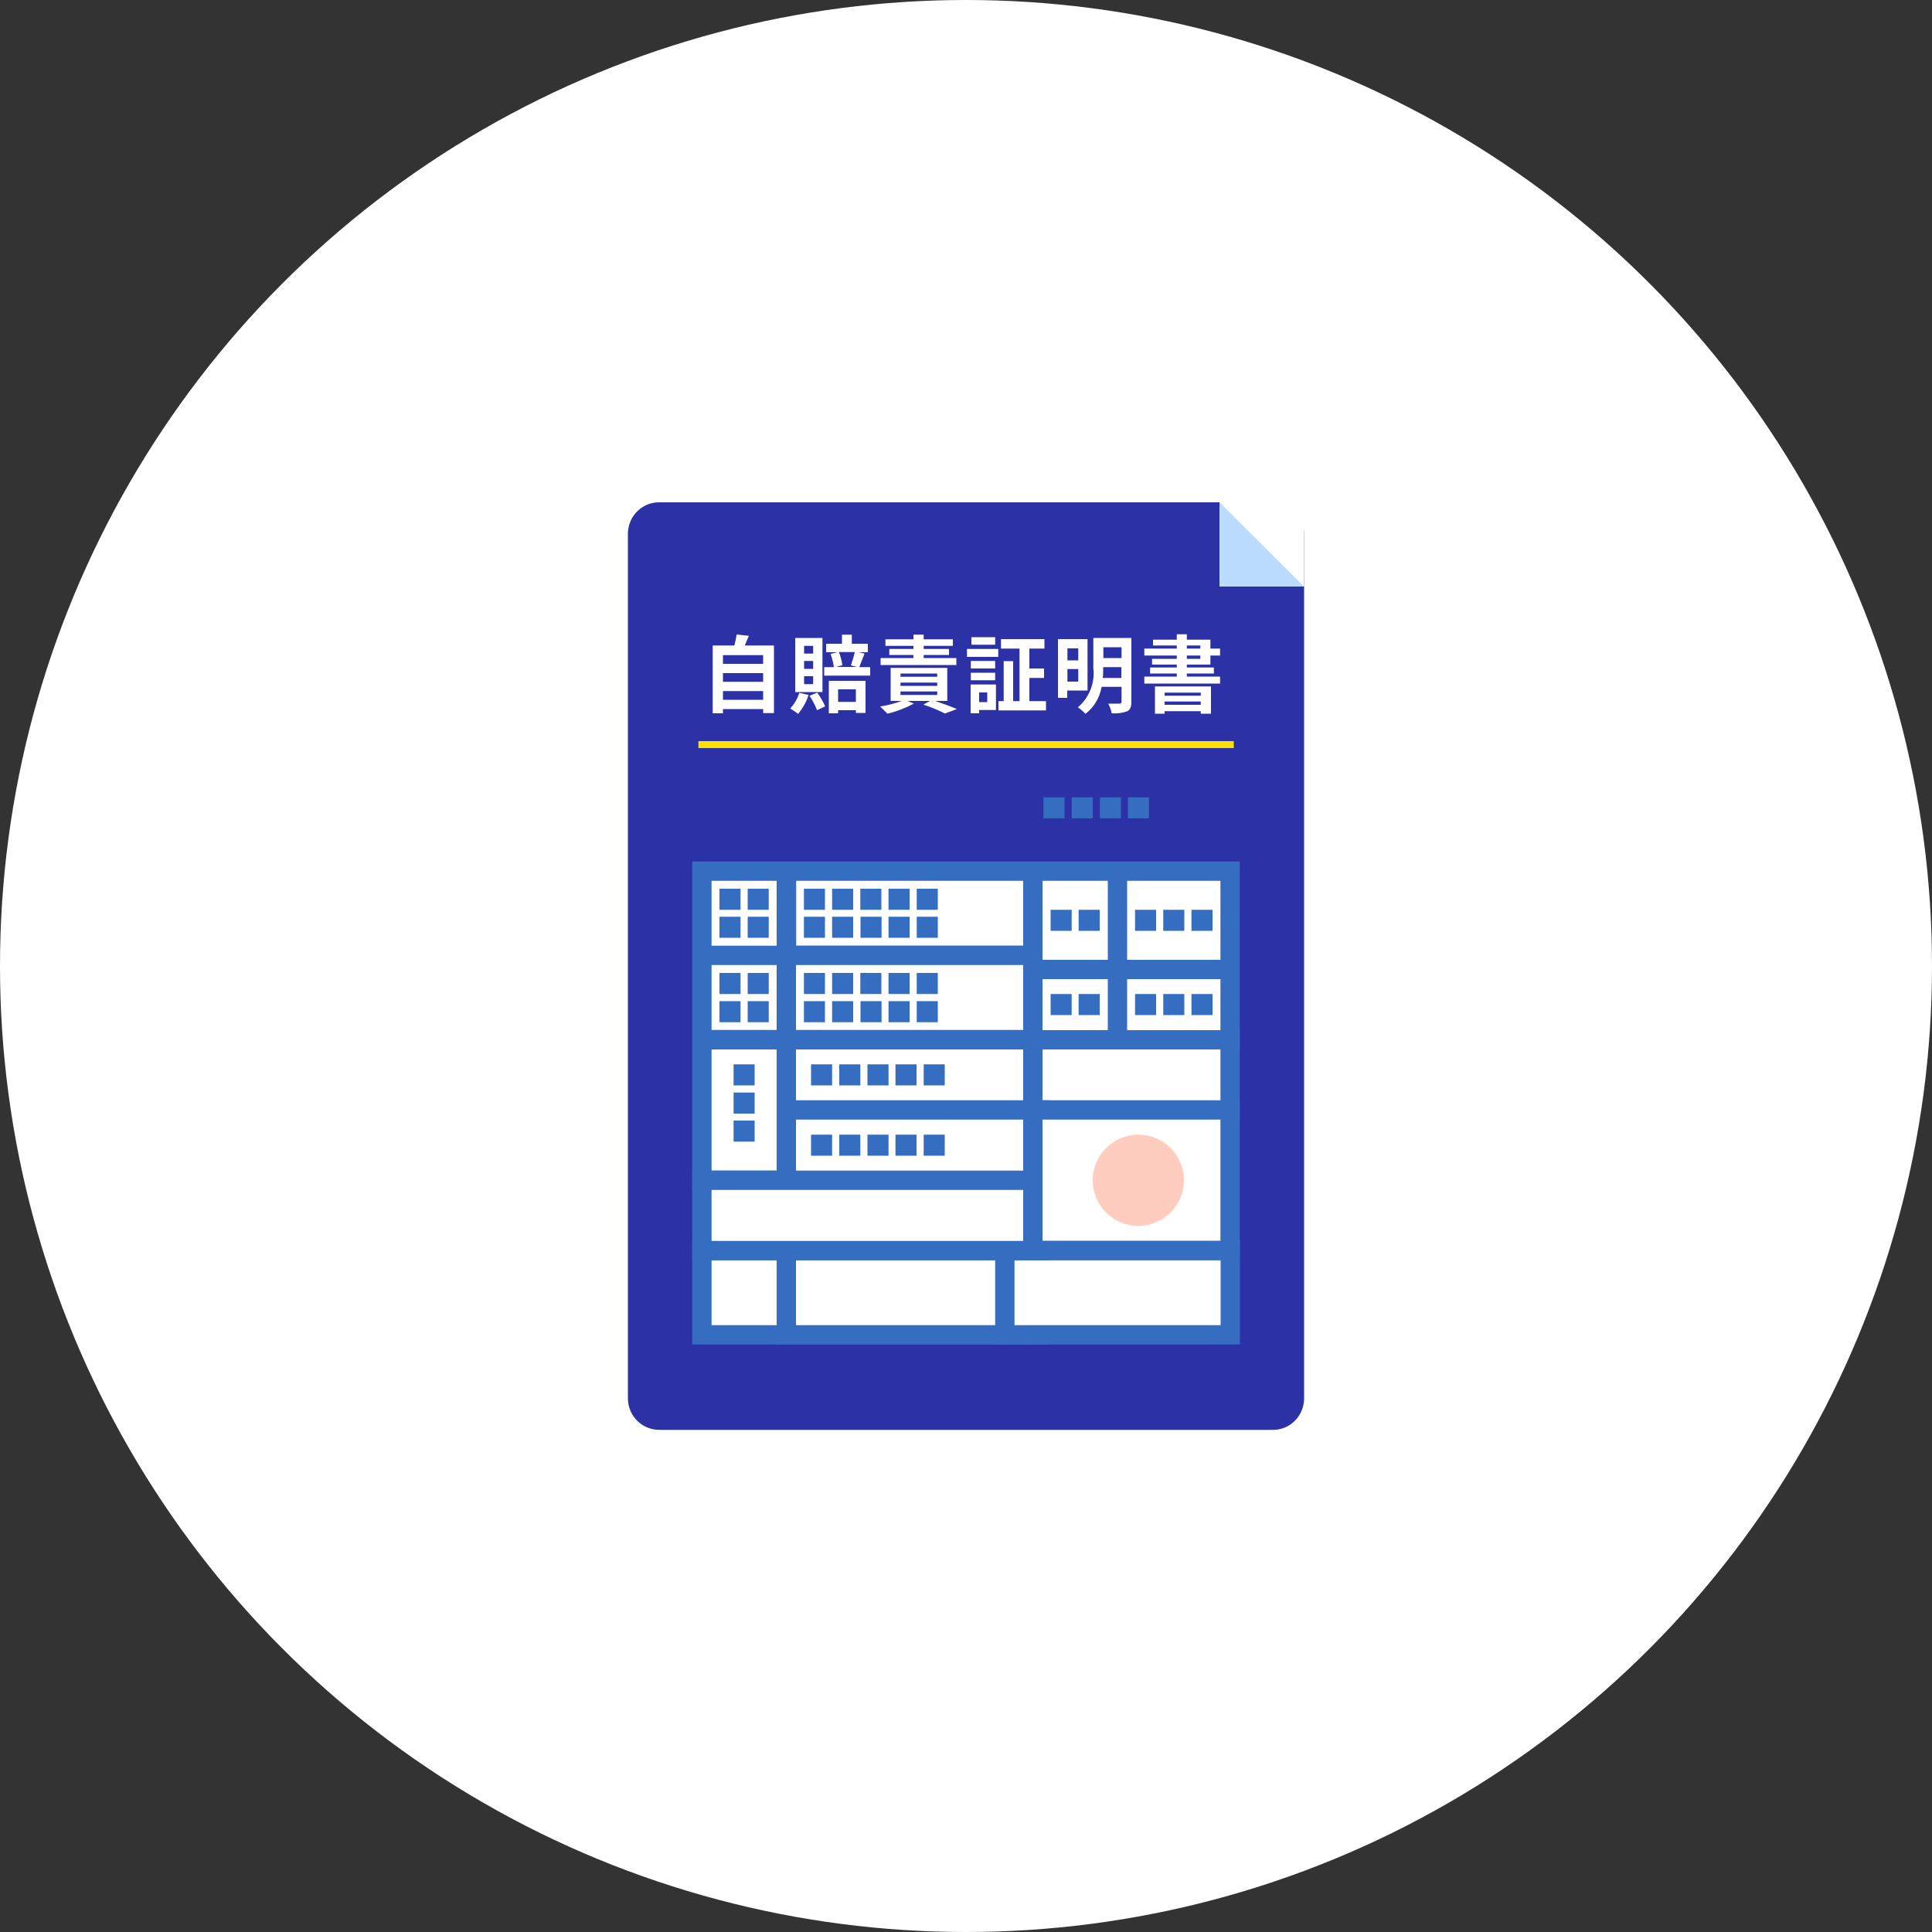 <?xml version="1.0" encoding="UTF-8"?><svg id="ag" xmlns="http://www.w3.org/2000/svg" viewBox="0 0 100 100"><rect x="0" y="0" width="100" height="100" fill="#333333" stroke="none"/><defs><style>.ay{fill:#fee100;}.az,.ba{fill:#fff;}.ba{stroke:#356dc0;}.bb{fill:#356dc0;}.bc{fill:#bbdcff;}.bd{fill:#ff582e;isolation:isolate;opacity:.3;}.be{fill:#2c31a6;}</style></defs><circle class="az" cx="50" cy="50" r="50"/><path id="ah" class="be" d="M65.83,26h-31.66c-.9-.03-1.64.68-1.67,1.58v44.85c.03.9.77,1.6,1.67,1.58h31.66c.9.03,1.64-.68,1.67-1.58V27.58c-.03-.9-.77-1.6-1.67-1.58Z"/><path id="ai" class="az" d="M37.42,36.22v-.45h2.08v.45h-2.08ZM39.5,34.84v.45h-2.08v-.45h2.08ZM39.5,33.91v.45h-2.08v-.45h2.08ZM38.55,33.41c.07-.16.14-.33.21-.5l-.63-.07c-.03.19-.07.38-.12.57h-1.12v3.51h.53v-.22h2.08v.21h.56v-3.5h-1.5ZM42.09,33.83h-.47v-.4h.47v.4ZM42.09,34.62h-.47v-.41h.47v.41ZM42.09,35.41h-.47v-.41h.47v.41ZM42.57,33.02h-1.41v2.8h1.41v-2.8ZM41.37,35.86c-.09.3-.25.58-.47.81.14.08.28.18.41.28.24-.29.43-.62.54-.98l-.48-.11ZM41.9,36.01c.16.24.29.49.39.75l.42-.2c-.11-.25-.25-.49-.41-.71l-.41.17ZM44.3,35.68v.65h-.92v-.65h.92ZM42.9,36.92h.48v-.16h.92v.14h.5v-1.66h-1.9v1.68h0ZM44.24,33.76c-.05.23-.12.46-.2.68l.32.08h-1.08l.32-.09c-.03-.23-.09-.46-.18-.68h.82ZM44.48,34.52c.07-.18.17-.44.27-.69l-.32-.07h.49v-.44h-.83v-.47h-.51v.47h-.82v.44h.58l-.35.09c.08.22.14.44.17.68h-.5v.44h2.38v-.44h-.56ZM49.5,34.06h-1.69v-.16h1.31v-.31h-1.31v-.16h1.51v-.34h-1.51v-.24h-.53v.24h-1.45v.34h1.45v.16h-1.25v.31h1.25v.16h-1.7v.36h3.92v-.36ZM46.61,35.79h1.9v.18h-1.9v-.18ZM46.61,35.33h1.9v.17h-1.9v-.17ZM46.61,34.86h1.9v.17h-1.9v-.17ZM49.03,36.27v-1.7h-2.93v1.71h.58c-.37.13-.74.23-1.13.29.13.11.26.24.38.37.48-.11.93-.29,1.37-.52l-.32-.14h1.16l-.35.19c.38.12.76.28,1.12.46l.62-.23c-.28-.12-.72-.28-1.13-.42h.64,0ZM51.51,32.98h-1.23v.39h1.23v-.39ZM51.1,35.84v.5h-.42v-.5h.42ZM51.54,35.43h-1.3v1.49h.44v-.17h.87v-1.32ZM50.25,35.21h1.26v-.39h-1.26v.39ZM51.51,34.21h-1.26v.39h1.26v-.39ZM50.05,34h1.62v-.41h-1.62v.41ZM53.28,36.29v-1.2h.76v-.49h-.76v-1.03h.78v-.49h-2.25v.49h.96v2.72h-.33v-2.07h-.49v2.07h-.27v.48h2.46v-.48h-.87ZM55.81,33.56v.62h-.56v-.62h.56ZM55.25,35.28v-.65h.56v.65h-.56ZM56.29,35.75v-2.67h-1.53v3.04h.48v-.38h1.05ZM57.08,35.09c.02-.16.02-.33.02-.49v-.07h.94v.56h-.96,0ZM58.05,33.5v.56h-.94v-.56h.94ZM58.56,33.02h-1.97v1.57c.09.76-.21,1.52-.8,2.02.14.1.28.21.39.34.45-.34.74-.84.84-1.4h1.03v.77c0,.07-.03.1-.11.1s-.34,0-.58,0c.09.16.15.33.18.5.27.02.53-.01.79-.1.17-.08.23-.22.23-.5v-3.3ZM62.15,35.85v.16h-1.87v-.16h1.87ZM60.28,36.48v-.17h1.87v.17h-1.87ZM59.78,36.94h.5v-.13h1.87v.13h.53v-1.41h-2.9v1.42ZM61.43,33.93h.7v.17h-.7v-.17ZM61.43,33.41h.7v.16h-.7v-.16ZM62.65,34.4v-.47h.5v-.36h-.5v-.46h-1.22v-.28h-.52v.28h-1.23v.3h1.23v.16h-1.68v.36h1.68v.17h-1.28v.3h1.28v.15h-1.38v.31h1.38v.16h-1.68v.36h3.92v-.36h-1.72v-.16h1.4v-.31h-1.4v-.15h1.22Z"/><path id="aj" class="ay" d="M36.15,38.36h27.71v.36h-27.71v-.36Z"/><path id="ak" class="ba" d="M36.33,45.09h4.38v4.36h-4.38v-4.36ZM36.33,64.73h4.38v4.36h-4.38v-4.36ZM36.33,49.45h4.38v4.36h-4.38v-4.36ZM36.33,53.82h4.38v7.27h-4.38v-7.27ZM53.46,45.09h4.38v5.09h-4.38v-5.09ZM53.46,50.18h4.38v3.64h-4.38v-3.64ZM57.84,45.09h5.83v5.09h-5.83v-5.09ZM57.84,50.18h5.83v3.64h-5.83v-3.64ZM40.7,45.09h12.76v4.36h-12.76v-4.36ZM40.7,64.73h13.12v4.36h-13.12v-4.36Z"/><path id="al" class="ba" d="M40.7,64.73h13.12v4.36h-13.12v-4.36Z"/><path id="am" class="ba" d="M52.01,64.73h11.67v4.36h-11.67v-4.36ZM40.7,49.45h12.76v4.36h-12.76v-4.36ZM40.7,53.82h13.12v3.64h-13.12v-3.64Z"/><path id="an" class="ba" d="M53.46,53.82h10.21v3.64h-10.21v-3.64ZM40.7,57.45h13.12v3.64h-13.12v-3.64ZM36.33,61.09h17.5v3.64h-17.5v-3.64Z"/><path id="ao" class="ba" d="M53.46,57.45h10.21v7.27h-10.21v-7.27Z"/><path id="ap" class="bb" d="M37.24,46h1.09v1.09h-1.09v-1.09ZM37.24,50.36h1.09v1.09h-1.09v-1.09ZM54.38,47.09h1.09v1.09h-1.09v-1.09ZM54.38,51.45h1.09v1.09h-1.09v-1.09ZM58.75,47.09h1.09v1.09h-1.09v-1.09ZM58.75,51.45h1.09v1.09h-1.09v-1.09ZM41.61,46h1.09v1.09h-1.09v-1.09ZM41.61,50.36h1.09v1.09h-1.09v-1.09ZM44.53,46h1.09v1.09h-1.09v-1.09ZM44.53,50.36h1.09v1.09h-1.09v-1.09ZM38.7,46h1.09v1.09h-1.09v-1.09ZM38.7,50.36h1.09v1.09h-1.09v-1.09ZM37.97,55.09h1.09v1.09h-1.09v-1.09ZM37.97,58h1.09v1.09h-1.09v-1.09ZM55.83,47.09h1.09v1.09h-1.09v-1.09ZM55.83,51.45h1.09v1.09h-1.09v-1.09ZM60.21,47.09h1.09v1.09h-1.09v-1.09ZM60.21,51.45h1.09v1.09h-1.09v-1.09ZM61.67,47.09h1.09v1.09h-1.09v-1.09ZM61.67,51.45h1.09v1.09h-1.09v-1.09ZM43.07,46h1.09v1.09h-1.09v-1.09ZM43.07,50.36h1.09v1.09h-1.09v-1.09ZM45.99,46h1.09v1.09h-1.09v-1.09ZM45.99,50.36h1.09v1.09h-1.09v-1.09ZM47.45,46h1.09v1.09h-1.09v-1.09ZM47.45,50.36h1.09v1.09h-1.09v-1.09ZM37.24,47.45h1.09v1.09h-1.09v-1.09ZM37.24,51.82h1.09v1.09h-1.09v-1.09ZM43.07,47.45h1.09v1.09h-1.09v-1.09ZM43.07,51.82h1.09v1.09h-1.09v-1.09ZM43.44,55.09h1.09v1.09h-1.09v-1.09ZM54.01,41.27h1.09v1.09h-1.09v-1.09ZM43.44,58.73h1.09v1.09h-1.09v-1.09ZM45.99,47.45h1.09v1.09h-1.09v-1.09ZM45.99,51.82h1.09v1.09h-1.09v-1.09ZM46.35,55.09h1.09v1.09h-1.09v-1.09ZM56.93,41.27h1.09v1.09h-1.09v-1.09ZM46.35,58.73h1.09v1.09h-1.09v-1.09ZM47.45,47.45h1.09v1.09h-1.09v-1.09ZM47.45,51.82h1.09v1.09h-1.09v-1.09ZM47.81,55.09h1.09v1.09h-1.09v-1.09ZM58.38,41.27h1.09v1.09h-1.09v-1.09ZM47.81,58.73h1.09v1.09h-1.09v-1.09ZM38.7,47.45h1.09v1.09h-1.09v-1.09ZM38.7,51.82h1.09v1.09h-1.09v-1.09ZM37.97,56.55h1.09v1.09h-1.09v-1.09ZM41.61,47.45h1.09v1.09h-1.09v-1.09ZM41.61,51.82h1.09v1.09h-1.09v-1.09ZM41.98,55.09h1.09v1.09h-1.09v-1.09ZM41.98,58.73h1.09v1.09h-1.09v-1.09ZM44.53,47.45h1.1v1.09h-1.09v-1.09ZM44.53,51.82h1.1v1.09h-1.09v-1.09ZM44.89,55.09h1.1v1.09h-1.09v-1.09ZM55.47,41.27h1.09v1.09h-1.09v-1.09ZM44.9,58.73h1.09v1.09h-1.09v-1.09Z"/><path id="aq" class="bd" d="M58.93,63.45c1.3,0,2.36-1.07,2.35-2.37,0-1.31-1.07-2.36-2.37-2.35-1.3,0-2.35,1.06-2.35,2.36,0,1.31,1.06,2.37,2.37,2.36h0Z"/><path id="ar" class="az" d="M63.12,26h4.38v4.36h-4.38v-4.36Z"/><path id="as" class="bc" d="M67.5,30.36h-4.38v-4.36l4.38,4.36Z"/></svg>